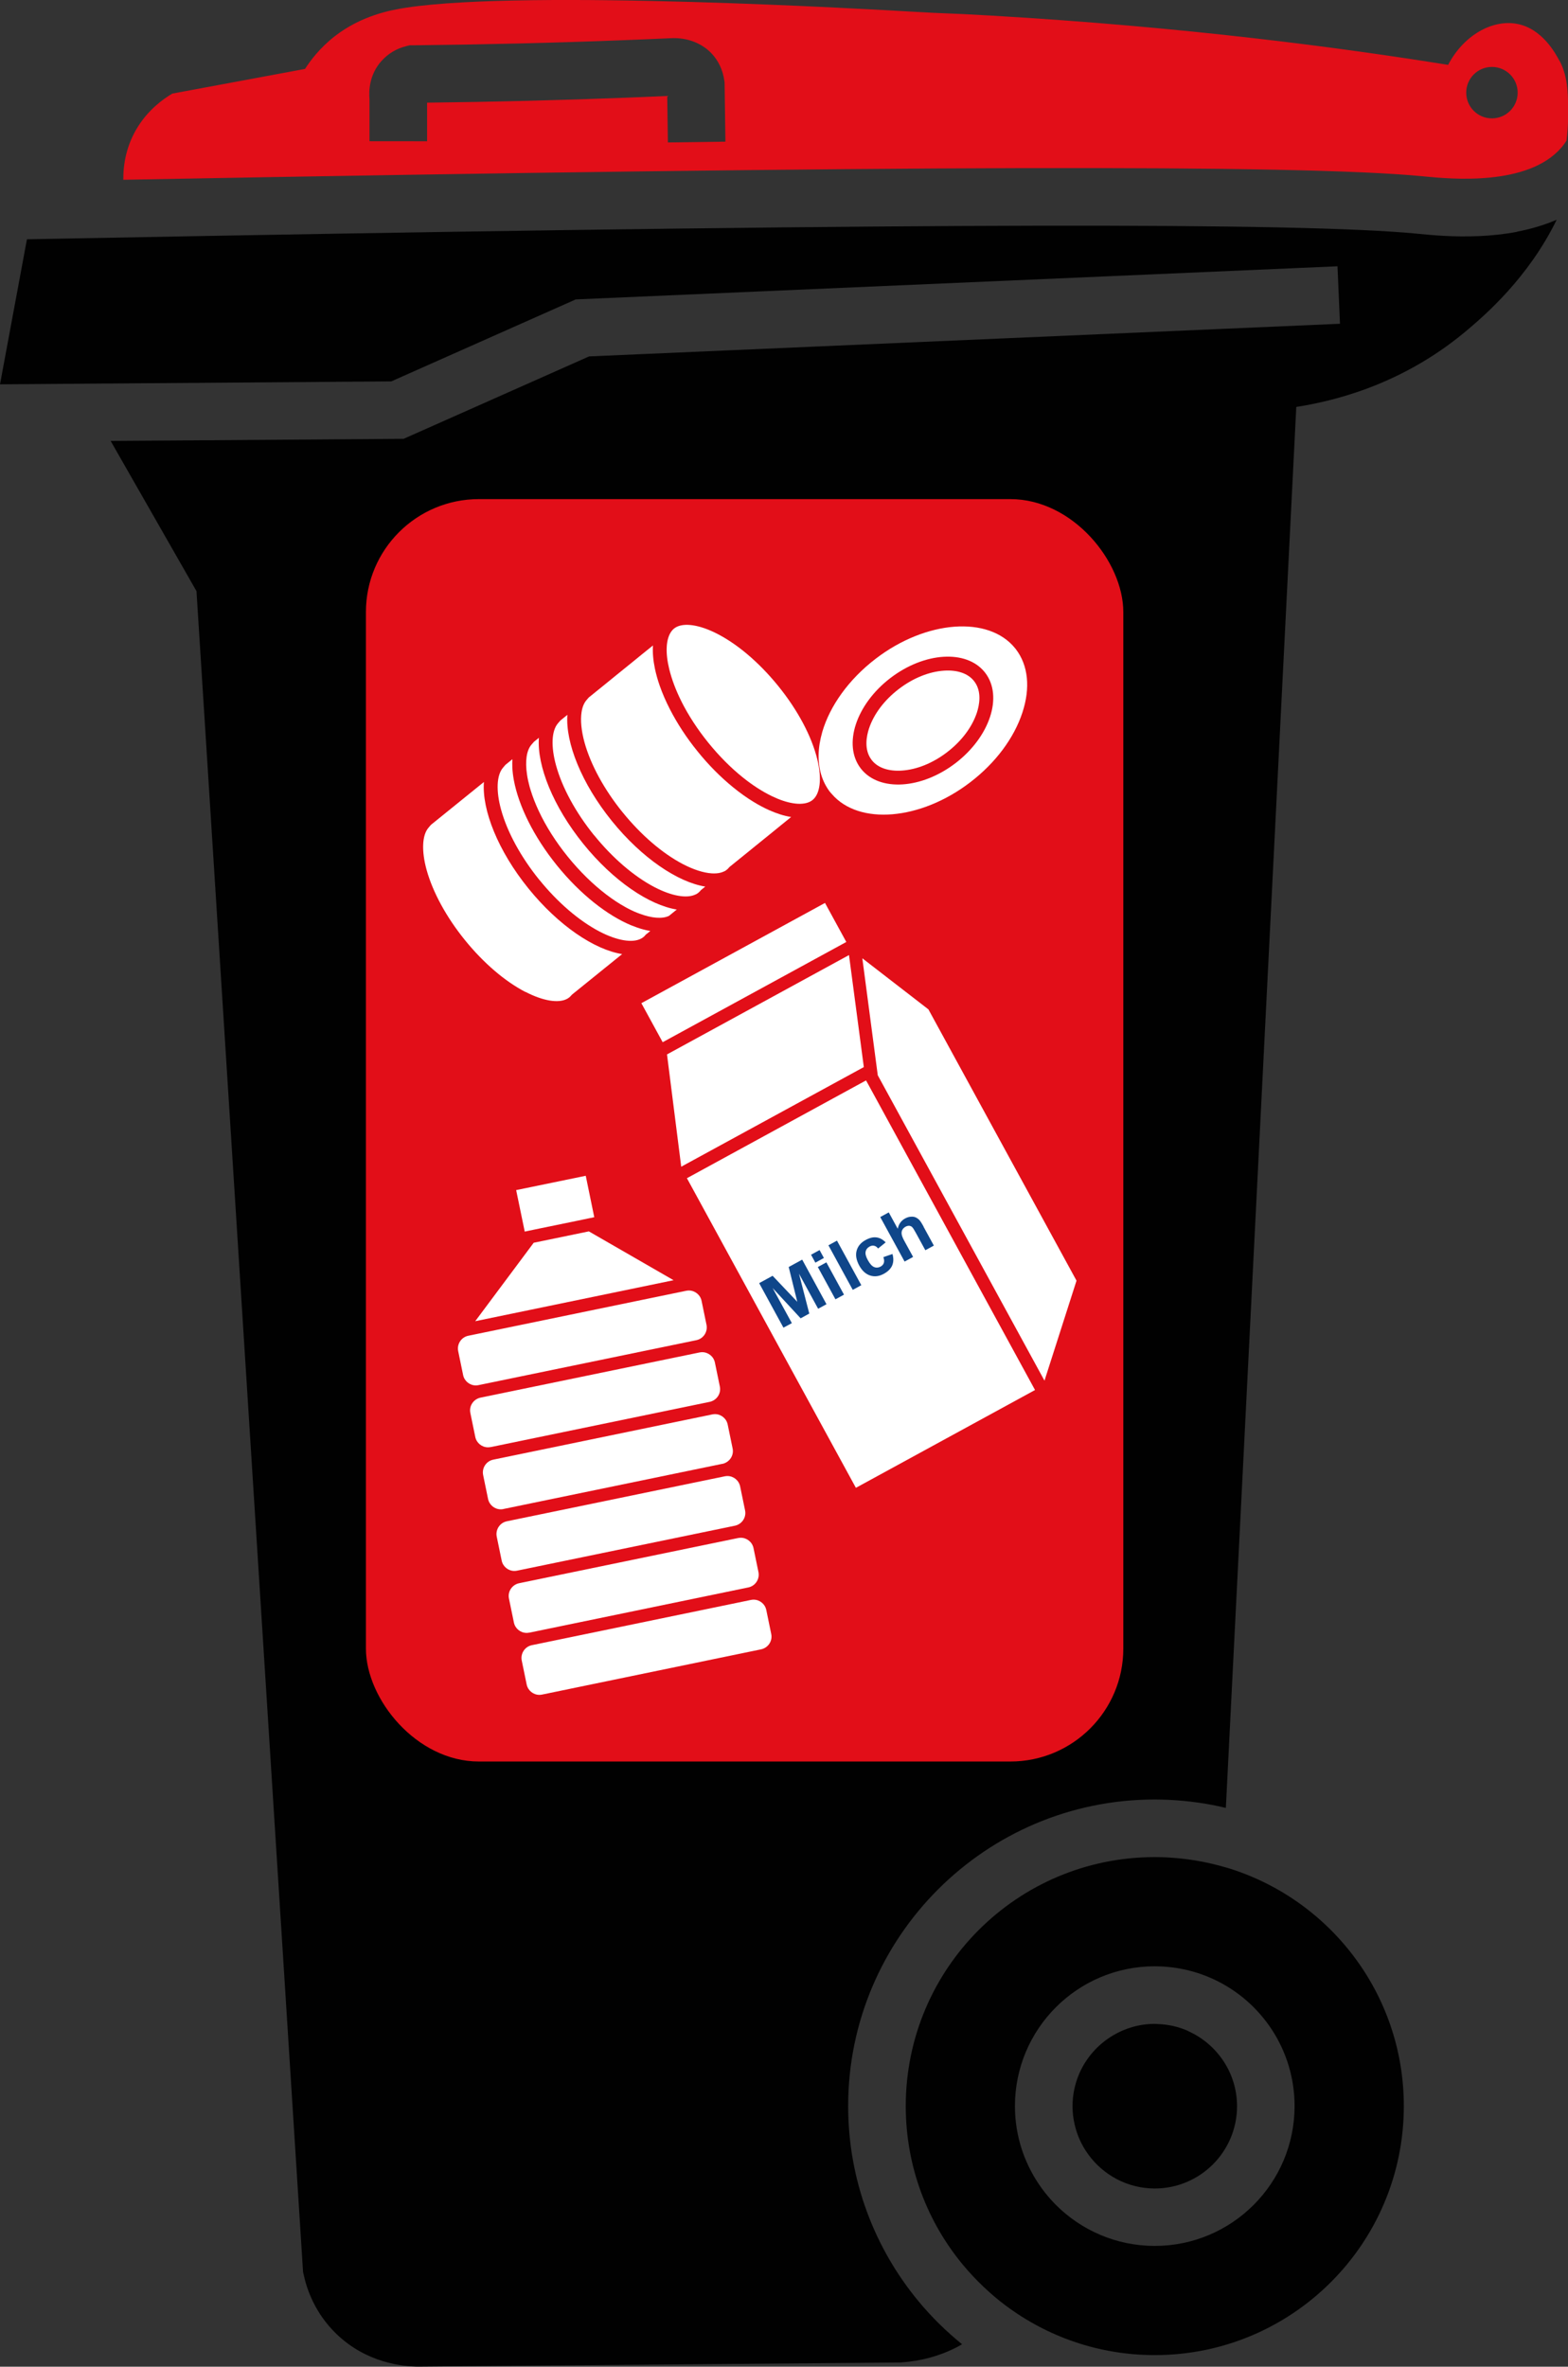 <?xml version="1.0" encoding="UTF-8"?>
<svg xmlns="http://www.w3.org/2000/svg" viewBox="0 0 283.46 427.86">
  <rect x="0" y="0" width="283.46" height="427.86" fill="#333333" stroke="none"/>
  <defs>
    <style>.cls-1{fill:#fff;}.cls-2{fill:#e20e18;}.cls-3{fill:#0f468a;}.cls-4{fill:#010101;}</style>
  </defs>
  <g id="Ebene_4">
    <g>
      <g>
        <path class="cls-4" d="m274.28,41.9c-2.35.45-4.69.69-6.88.78-4.61.21-8.61-.18-10.88-.4l-.49-.05c-21.3-2.03-89.22-1.91-218.44.42-8.85.16-17.98.33-27.41.51-1.76.03-3.53.07-5.31.1L0,69.48l5.3-.04,20-.15,45.43-.34,33.35-14.82,137.71-5.99.45,10.39-135.74,5.9-33.53,14.9-41.03.3-5.97.04-5.97.04,15.52,27.16,19.24,303.46.02.37.08.36c.61,2.91,2.13,7.16,5.93,10.85,5.49,5.32,12.14,5.92,14.81,5.93l86.94-.74h.3c3.69-.26,7.13-1.2,10.23-2.82.29-.15.56-.32.85-.48-1.44-1.17-2.82-2.4-4.14-3.7-1.32-1.31-2.59-2.68-3.77-4.12-7.92-9.58-12.68-21.87-12.68-35.24,0-30.56,24.86-55.42,55.42-55.42.85,0,1.68.03,2.52.06,1.75.08,3.48.25,5.18.48,1.75.24,3.47.57,5.16.98l12.73-253.27c9-1.4,20.55-5.07,31.09-14.05,2.86-2.43,10.87-9.27,15.98-19.79-2.32,1-4.75,1.69-7.15,2.15Z"></path>
        <path class="cls-4" d="m221.64,337.61c-1.76-.52-3.56-.94-5.4-1.25-1.76-.29-3.55-.49-5.37-.58-.7-.03-1.4-.05-2.11-.05-24.86,0-45.02,20.15-45.02,45.02,0,10.96,3.92,21,10.43,28.8,1.14,1.36,2.35,2.65,3.64,3.87,1.26,1.2,2.58,2.33,3.98,3.37,7.52,5.63,16.85,8.97,26.97,8.97,24.86,0,45.02-20.15,45.02-45.02,0-20.38-13.55-37.6-32.14-43.14Zm-12.88,68.41c-7.01,0-13.35-2.86-17.93-7.47-1.32-1.33-2.49-2.81-3.49-4.4-1.1-1.75-1.99-3.65-2.64-5.65-.79-2.44-1.22-5.05-1.22-7.75,0-13.96,11.32-25.28,25.28-25.28.15,0,.3,0,.45.01,1.83.03,3.61.26,5.33.66,1.72.4,3.38.98,4.94,1.71,8.6,4.03,14.55,12.77,14.55,22.89,0,13.96-11.32,25.28-25.28,25.28Z"></path>
        <path class="cls-4" d="m214.78,367.16c-1.68-.75-3.52-1.18-5.45-1.25-.19,0-.38-.03-.57-.03-2.78,0-5.37.78-7.59,2.11-2.75,1.64-4.94,4.14-6.17,7.14-.71,1.74-1.11,3.64-1.11,5.63,0,1.15.14,2.27.39,3.35.45,1.96,1.29,3.77,2.44,5.35,2.7,3.74,7.09,6.18,12.04,6.18,8.2,0,14.87-6.67,14.87-14.87,0-6.06-3.65-11.27-8.86-13.59Z"></path>
      </g>
      <path class="cls-2" d="m281.91,10.99c-.71-1.33-3.12-5.86-7.74-6.69-4.49-.8-9.64,2.16-12.38,7.43-19.37-3.12-47.52-6.87-82.81-8.92-8.64-.5-6.45-.25-14.67-.73-5.47-.32-68.7-4.04-90.85-.7-2.98.45-8.15,1.47-12.9,5.14-2.8,2.17-4.51,4.53-5.42,5.94-8,1.49-16,2.97-23.99,4.46-1.71,1.02-4.25,2.87-6.19,5.94-2.1,3.32-2.69,6.76-2.67,9.64.72-.01,1.43-.03,2.14-.04,138.09-2.56,210.2-2.74,232.6-.61l.51.05c4.64.45,18.7,1.82,24.74-5.24.05-.05.09-.1.14-.16.28-.34.53-.7.77-1.08.17-1.32.27-2.67.28-4.06.02-3.91.11-7.29-1.55-10.4Zm-12.2,1.11c2.57,0,4.65,2.08,4.65,4.65s-2.08,4.65-4.65,4.65-4.65-2.08-4.65-4.65,2.08-4.65,4.65-4.65Zm-200.71-1.11c1.17-1.31,2.71-2.22,4.45-2.65l.59-.15h.61c12.76-.13,25.69-.44,38.44-.94,2.78-.11,5.55-.22,8.31-.35,2.78-.12,5.4.86,7.18,2.7,1.28,1.32,2.1,3.06,2.37,5.01l.04.32.15,10.68-10.4.14-.12-8.4c-2.37.1-4.75.2-7.14.3-12.03.47-24.21.77-36.27.91v6.98s-10.41-.01-10.41-.01v-7.59c-.13-1.44-.09-4.42,2.2-6.96Z"></path>
    </g>
  </g>
  <g id="Ebene_8">
    <rect class="cls-2" x="66.15" y="90.23" width="136.92" height="228.22" rx="20.42" ry="20.42"></rect>
  </g>
  <g id="Ebene_5">
    <g>
      <polygon class="cls-1" points="153.48 172.66 120.58 190.62 123.15 210.92 156.16 192.91 153.48 172.66"></polygon>
      <polygon class="cls-1" points="167.91 182.61 167.84 182.48 155.89 173.24 158.68 194.39 188.82 249.6 194.61 231.52 167.91 182.61"></polygon>
      <path class="cls-1" d="m156.56,195.32l-32.38,17.68,30.19,55.32.36.65,32.38-17.68-30.19-55.32-.36-.65Zm-.34,32.82c.47.85.96,1.38,1.52,1.61.37.15.75.19,1.13.12-.45.14-.89.14-1.31,0-.62-.2-1.13-.68-1.56-1.47-.44-.8-.57-1.49-.4-2.12.08-.29.21-.55.4-.78-.11.18-.19.39-.23.6-.12.58.03,1.24.46,2.03Zm4.35-.39l.21-.07c0,.29-.04.55-.14.8-.09.21-.23.41-.41.6.11-.15.2-.31.26-.49.09-.25.12-.53.09-.83Zm-1.79-3.02c-.19-.12-.39-.2-.6-.25-.11-.02-.21-.03-.32-.04.18-.03.34-.03.5-.01.19.03.38.08.56.18l-.14.12Zm5.29,2.21l-.24.13-3.68-6.75.24-.13,2.22,4.08v-.02c.07.13.14.28.22.42l1.24,2.27Zm3.53-1.93l-1.33-2.43c-.49-.91-.72-1.17-.88-1.32-.27-.24-.6-.38-.96-.41-.04,0-.09,0-.13,0-.06,0-.11,0-.17,0,.2-.09.4-.14.59-.15.23-.02.41.01.54.08.17.08.31.19.43.34.11.12.3.4.62.99l1.51,2.77-.24.13Zm-16.59.3l3.68,6.75-.24.13-3.68-6.75.24-.13Zm-7.56,4.13h.02s1.98,7.67,1.98,7.67l-.09.05-1.91-7.72Zm1.57,7.9l-.11.06-5.38-5.82h.02s5.48,5.76,5.48,5.76Zm-.28-8.61l3.68,6.75-.21.11-3.68-6.75.21-.11Zm-2.58,10.17l-.21.11-3.68-6.75.21-.11,3.68,6.75Zm5.8-11.77l-.24.13-.07-.12.24-.13.07.12Zm3.62,6.63l-.24.13-2.47-4.53.24-.13,2.47,4.53Z"></path>
      <rect class="cls-1" x="115.55" y="171.81" width="37.82" height="8.04" transform="translate(-67.8 85.92) rotate(-28.63)"></rect>
    </g>
    <g>
      <polygon class="cls-3" points="142.58 229.05 144.13 235.34 139.67 230.64 137.24 231.97 141.63 240.02 143.15 239.2 139.68 232.86 144.74 238.33 146.3 237.47 144.44 230.26 147.9 236.6 149.41 235.78 145.02 227.72 142.58 229.05"></polygon>
      <rect class="cls-3" x="149.32" y="228.24" width="1.76" height="6.65" transform="translate(-92.58 100.27) rotate(-28.63)"></rect>
      <rect class="cls-3" x="146.9" y="226.32" width="1.76" height="1.63" transform="translate(-90.74 98.53) rotate(-28.62)"></rect>
      <rect class="cls-3" x="151.84" y="224.16" width="1.76" height="9.18" transform="translate(-90.92 101.13) rotate(-28.63)"></rect>
      <path class="cls-3" d="m159.7,227.26c.15.45.17.81.07,1.08-.1.27-.29.48-.58.64-.39.21-.78.24-1.17.08s-.77-.58-1.15-1.28c-.34-.62-.47-1.13-.38-1.52.08-.39.32-.69.7-.9.29-.16.57-.21.83-.15.26.05.51.22.72.5l1.37-1.11c-.52-.53-1.08-.83-1.67-.9-.59-.08-1.24.08-1.95.47-.87.47-1.41,1.12-1.63,1.93-.22.82-.06,1.7.46,2.67.52.95,1.18,1.56,1.98,1.82s1.63.16,2.48-.31c.75-.41,1.25-.91,1.51-1.51.25-.6.27-1.29.05-2.07l-1.66.57Z"></path>
      <path class="cls-3" d="m166.97,221.75c-.29-.52-.52-.9-.71-1.12-.19-.22-.41-.39-.67-.52-.26-.13-.56-.18-.92-.15-.36.02-.71.13-1.07.33-.69.38-1.13.99-1.31,1.85l-1.62-2.96-1.54.84,4.4,8.05,1.54-.84-1.6-2.92c-.27-.49-.42-.89-.47-1.19-.04-.3,0-.57.13-.8.13-.23.33-.42.59-.56.22-.12.44-.17.64-.16.2.02.38.09.52.22.15.13.39.51.72,1.12l1.68,3.08,1.54-.84-1.87-3.42Z"></path>
    </g>
  </g>
  <g id="Ebene_7">
    <g>
      <path class="cls-1" d="m86.49,250.41l39.4-8.13c1.27-.26,2.09-1.51,1.83-2.78l-.89-4.32c-.22-1.09-1.19-1.88-2.3-1.88-.16,0-.32.02-.48.05l-39.39,8.13c-1.27.26-2.09,1.51-1.83,2.78l.89,4.32c.22,1.09,1.19,1.88,2.3,1.88.16,0,.32-.02.47-.05Z"></path>
      <path class="cls-1" d="m88.7,261.61l39.6-8.18c.61-.13,1.14-.49,1.49-1.01.35-.53.47-1.15.34-1.77l-.89-4.32c-.22-1.09-1.19-1.88-2.3-1.88-.16,0-.32.02-.48.05l-.1.02-39.4,8.13-.1.02c-.61.13-1.14.49-1.49,1.01s-.47,1.15-.34,1.77l.89,4.32c.22,1.09,1.19,1.88,2.3,1.88.16,0,.32-.02.48-.05Z"></path>
      <path class="cls-1" d="m91.01,272.8l.15-.03,39.39-8.13h.06c.61-.14,1.14-.5,1.49-1.02.35-.53.47-1.15.34-1.77l-.89-4.32c-.22-1.09-1.19-1.88-2.3-1.88-.16,0-.32.02-.48.05l-39.6,8.18c-1.27.26-2.09,1.51-1.83,2.78l.89,4.32c.22,1.09,1.19,1.88,2.3,1.88.16,0,.32-.02.48-.05Z"></path>
      <polygon class="cls-1" points="106.45 222.61 96.48 224.67 85.91 238.85 121.77 231.44 106.45 222.61"></polygon>
      <polygon class="cls-1" points="95.29 222.56 96.44 222.32 97.59 222.08 104.4 220.68 105.55 220.44 106.7 220.2 107.43 220.05 105.89 212.56 93.31 215.15 94.86 222.65 95.29 222.56"></polygon>
      <path class="cls-1" d="m93.47,283.95l39.39-8.13c.61-.13,1.14-.49,1.49-1.01.35-.53.47-1.15.34-1.77l-.89-4.32c-.22-1.09-1.19-1.88-2.3-1.88-.16,0-.32.02-.48.05l-39.39,8.13c-1.27.26-2.09,1.51-1.83,2.78l.89,4.32c.22,1.09,1.19,1.88,2.3,1.88.16,0,.32-.02.48-.05Z"></path>
      <path class="cls-1" d="m95.68,295.16l39.6-8.18c1.27-.26,2.09-1.51,1.83-2.78l-.89-4.32c-.22-1.09-1.19-1.88-2.3-1.88-.16,0-.32.02-.48.05l-.11.02-39.39,8.13-.1.02c-.61.13-1.14.49-1.49,1.01-.35.53-.47,1.15-.34,1.77l.89,4.32c.22,1.09,1.19,1.88,2.3,1.88.16,0,.32-.02.48-.05Z"></path>
      <path class="cls-1" d="m139.42,295.39l-.89-4.32c-.22-1.09-1.19-1.88-2.3-1.88-.16,0-.32.02-.48.05l-39.6,8.18c-1.27.26-2.09,1.51-1.83,2.78l.89,4.32c.22,1.09,1.19,1.88,2.3,1.88.16,0,.32-.02.48-.05l39.6-8.18c.61-.13,1.14-.49,1.49-1.01.35-.53.47-1.15.34-1.77Z"></path>
    </g>
  </g>
  <g id="Ebene_6">
    <path class="cls-1" d="m94.99,179.31c3.14,1.63,5.95,2.11,7.51,1.27l.04-.02c.14-.08.26-.16.37-.25.11-.09.23-.2.33-.32l.14-.16.17-.14,8.92-7.21c-4.99-.78-11.5-5.14-16.94-11.86-5.51-6.81-8.43-14.2-8.05-19.25l-9.58,7.75-.45.53c-1.15,1.35-1.27,4.2-.33,7.61,1.12,4.04,3.57,8.54,6.91,12.67,3.34,4.13,7.23,7.47,10.95,9.4Z"></path>
    <path class="cls-1" d="m97.48,159.03c3.33,4.12,7.21,7.45,10.93,9.39,3.14,1.63,5.94,2.1,7.49,1.26l.04-.02h0c.14-.08.26-.16.37-.25.11-.09.23-.2.33-.32l.14-.16.15-.12h.02s.61-.51.61-.51c-.41-.07-.83-.15-1.25-.27-.72-.19-1.46-.45-2.23-.76-4.31-1.8-9.18-5.6-13.4-10.82-4.22-5.22-6.92-10.78-7.78-15.37-.15-.81-.25-1.59-.28-2.34-.02-.52-.02-1.02.01-1.49l-.74.6-.53.43-.37.44-.07.08c-1.15,1.35-1.27,4.19-.33,7.59,1.11,4.03,3.56,8.53,6.89,12.65Z"></path>
    <path class="cls-1" d="m95.74,142.22c.05.19.11.38.17.57.38,1.25.88,2.53,1.49,3.83,1.29,2.76,3.08,5.58,5.24,8.25,2.16,2.67,4.55,5.01,6.97,6.85,1.14.87,2.29,1.63,3.43,2.26.17.1.35.19.52.28.71.37,1.4.68,2.07.92,2.2.82,4.1.98,5.31.39l1-.81h0s.12-.1.12-.1l.29-.23c-4.98-.8-11.47-5.16-16.88-11.85-5.49-6.79-8.41-14.15-8.05-19.2l-.9.73-.45.52c-.89,1.04-1.16,2.98-.8,5.38.1.7.26,1.44.47,2.21Z"></path>
    <path class="cls-1" d="m107.41,151c3.33,4.12,7.21,7.45,10.93,9.39,3.06,1.59,5.8,2.08,7.38,1.32.04-.02.08-.03.12-.05l.04-.02c.14-.08.26-.16.37-.25.11-.09.23-.2.33-.32l.14-.16.17-.14.61-.49h0c-4.98-.8-11.47-5.16-16.88-11.85-5.49-6.79-8.41-14.15-8.05-19.2l-1.27,1.03-.45.52c-1.15,1.35-1.27,4.19-.33,7.59,1.11,4.03,3.56,8.53,6.89,12.65Z"></path>
    <path class="cls-1" d="m112.55,146.84c3.33,4.12,7.21,7.45,10.93,9.39,1.93,1,3.73,1.57,5.2,1.66.56.03,1.07,0,1.52-.11.24-.06.46-.13.66-.23h0s0,0,0,0h0s.08-.03.12-.05l.04-.02c.13-.07.25-.15.35-.24,0,0,.01,0,.02-.01.11-.09.23-.2.33-.32l.14-.16h0s.17-.14.17-.14l3.46-2.8.97-.79,2.83-2.29.97-.79.97-.79,1.79-1.45c-1.24-.19-2.56-.61-3.94-1.22-.91-.41-1.85-.9-2.8-1.48-1.25-.76-2.52-1.66-3.79-2.7-2.19-1.79-4.37-3.96-6.39-6.47-2.03-2.5-3.7-5.09-4.99-7.6-.75-1.46-1.37-2.89-1.85-4.27-.37-1.05-.65-2.07-.86-3.05-.32-1.52-.44-2.94-.36-4.22l-1.85,1.49-.97.79-.97.79-2.83,2.29-.97.79-.97.79-3.04,2.46-.14.16-.31.36c-.17.2-.32.44-.44.7-.2.42-.34.91-.42,1.46-.22,1.45-.04,3.33.53,5.43,1.11,4.03,3.56,8.53,6.89,12.65Z"></path>
    <path class="cls-1" d="m123.2,126.84c1.25,2.48,2.89,5.01,4.84,7.42,1.96,2.42,4.08,4.55,6.25,6.29,1.76,1.41,3.54,2.56,5.29,3.4,1.37.66,2.65,1.08,3.78,1.26.61.1,1.17.13,1.68.08.5-.04.95-.15,1.34-.34.19-.09.37-.2.52-.33,1.37-1.11,1.7-3.84.86-7.3-1.02-4.2-3.53-8.93-7.07-13.3s-7.64-7.82-11.53-9.69c-3.21-1.54-5.95-1.8-7.32-.69-.16.13-.3.28-.43.45-.26.34-.46.75-.61,1.24-.15.49-.24,1.04-.27,1.66-.06,1.14.09,2.49.45,3.96.46,1.88,1.21,3.87,2.22,5.88Z"></path>
    <path class="cls-1" d="m150.04,143.15c.05.07.1.13.15.19.06.07.12.13.18.2,4.89,5.7,16.03,4.78,25.03-2.12,4.56-3.49,7.91-7.97,9.43-12.61,1.47-4.47,1.05-8.53-1.18-11.44-.05-.07-.1-.13-.15-.19-4.79-5.92-16.1-5.07-25.21,1.92-4.92,3.77-8.27,8.57-9.63,13.18-.21.73-.37,1.45-.49,2.16-.45,2.83-.09,5.5,1.19,7.71.2.35.42.68.66,1Zm10.92-20.57c6.15-4.71,13.73-5.18,17.04-1.08.04.05.07.09.11.14,3.25,4.25.85,11.55-5.37,16.32-6.15,4.71-13.73,5.18-17.04,1.08-.04-.05-.07-.09-.11-.14-3.25-4.25-.85-11.55,5.37-16.32Z"></path>
    <path class="cls-1" d="m157.64,137.47c1.08,1.34,2.98,1.99,5.36,1.84,2.72-.17,5.64-1.35,8.22-3.33,2.61-2,4.52-4.54,5.38-7.15.43-1.32.95-3.8-.48-5.66-.02-.03-.05-.06-.07-.09h0c-1.08-1.34-2.98-1.99-5.36-1.84-2.72.17-5.64,1.35-8.22,3.33-2.61,2-4.52,4.54-5.38,7.15-.43,1.32-.95,3.8.48,5.66.02.03.05.06.07.09Z"></path>
  </g>
</svg>
